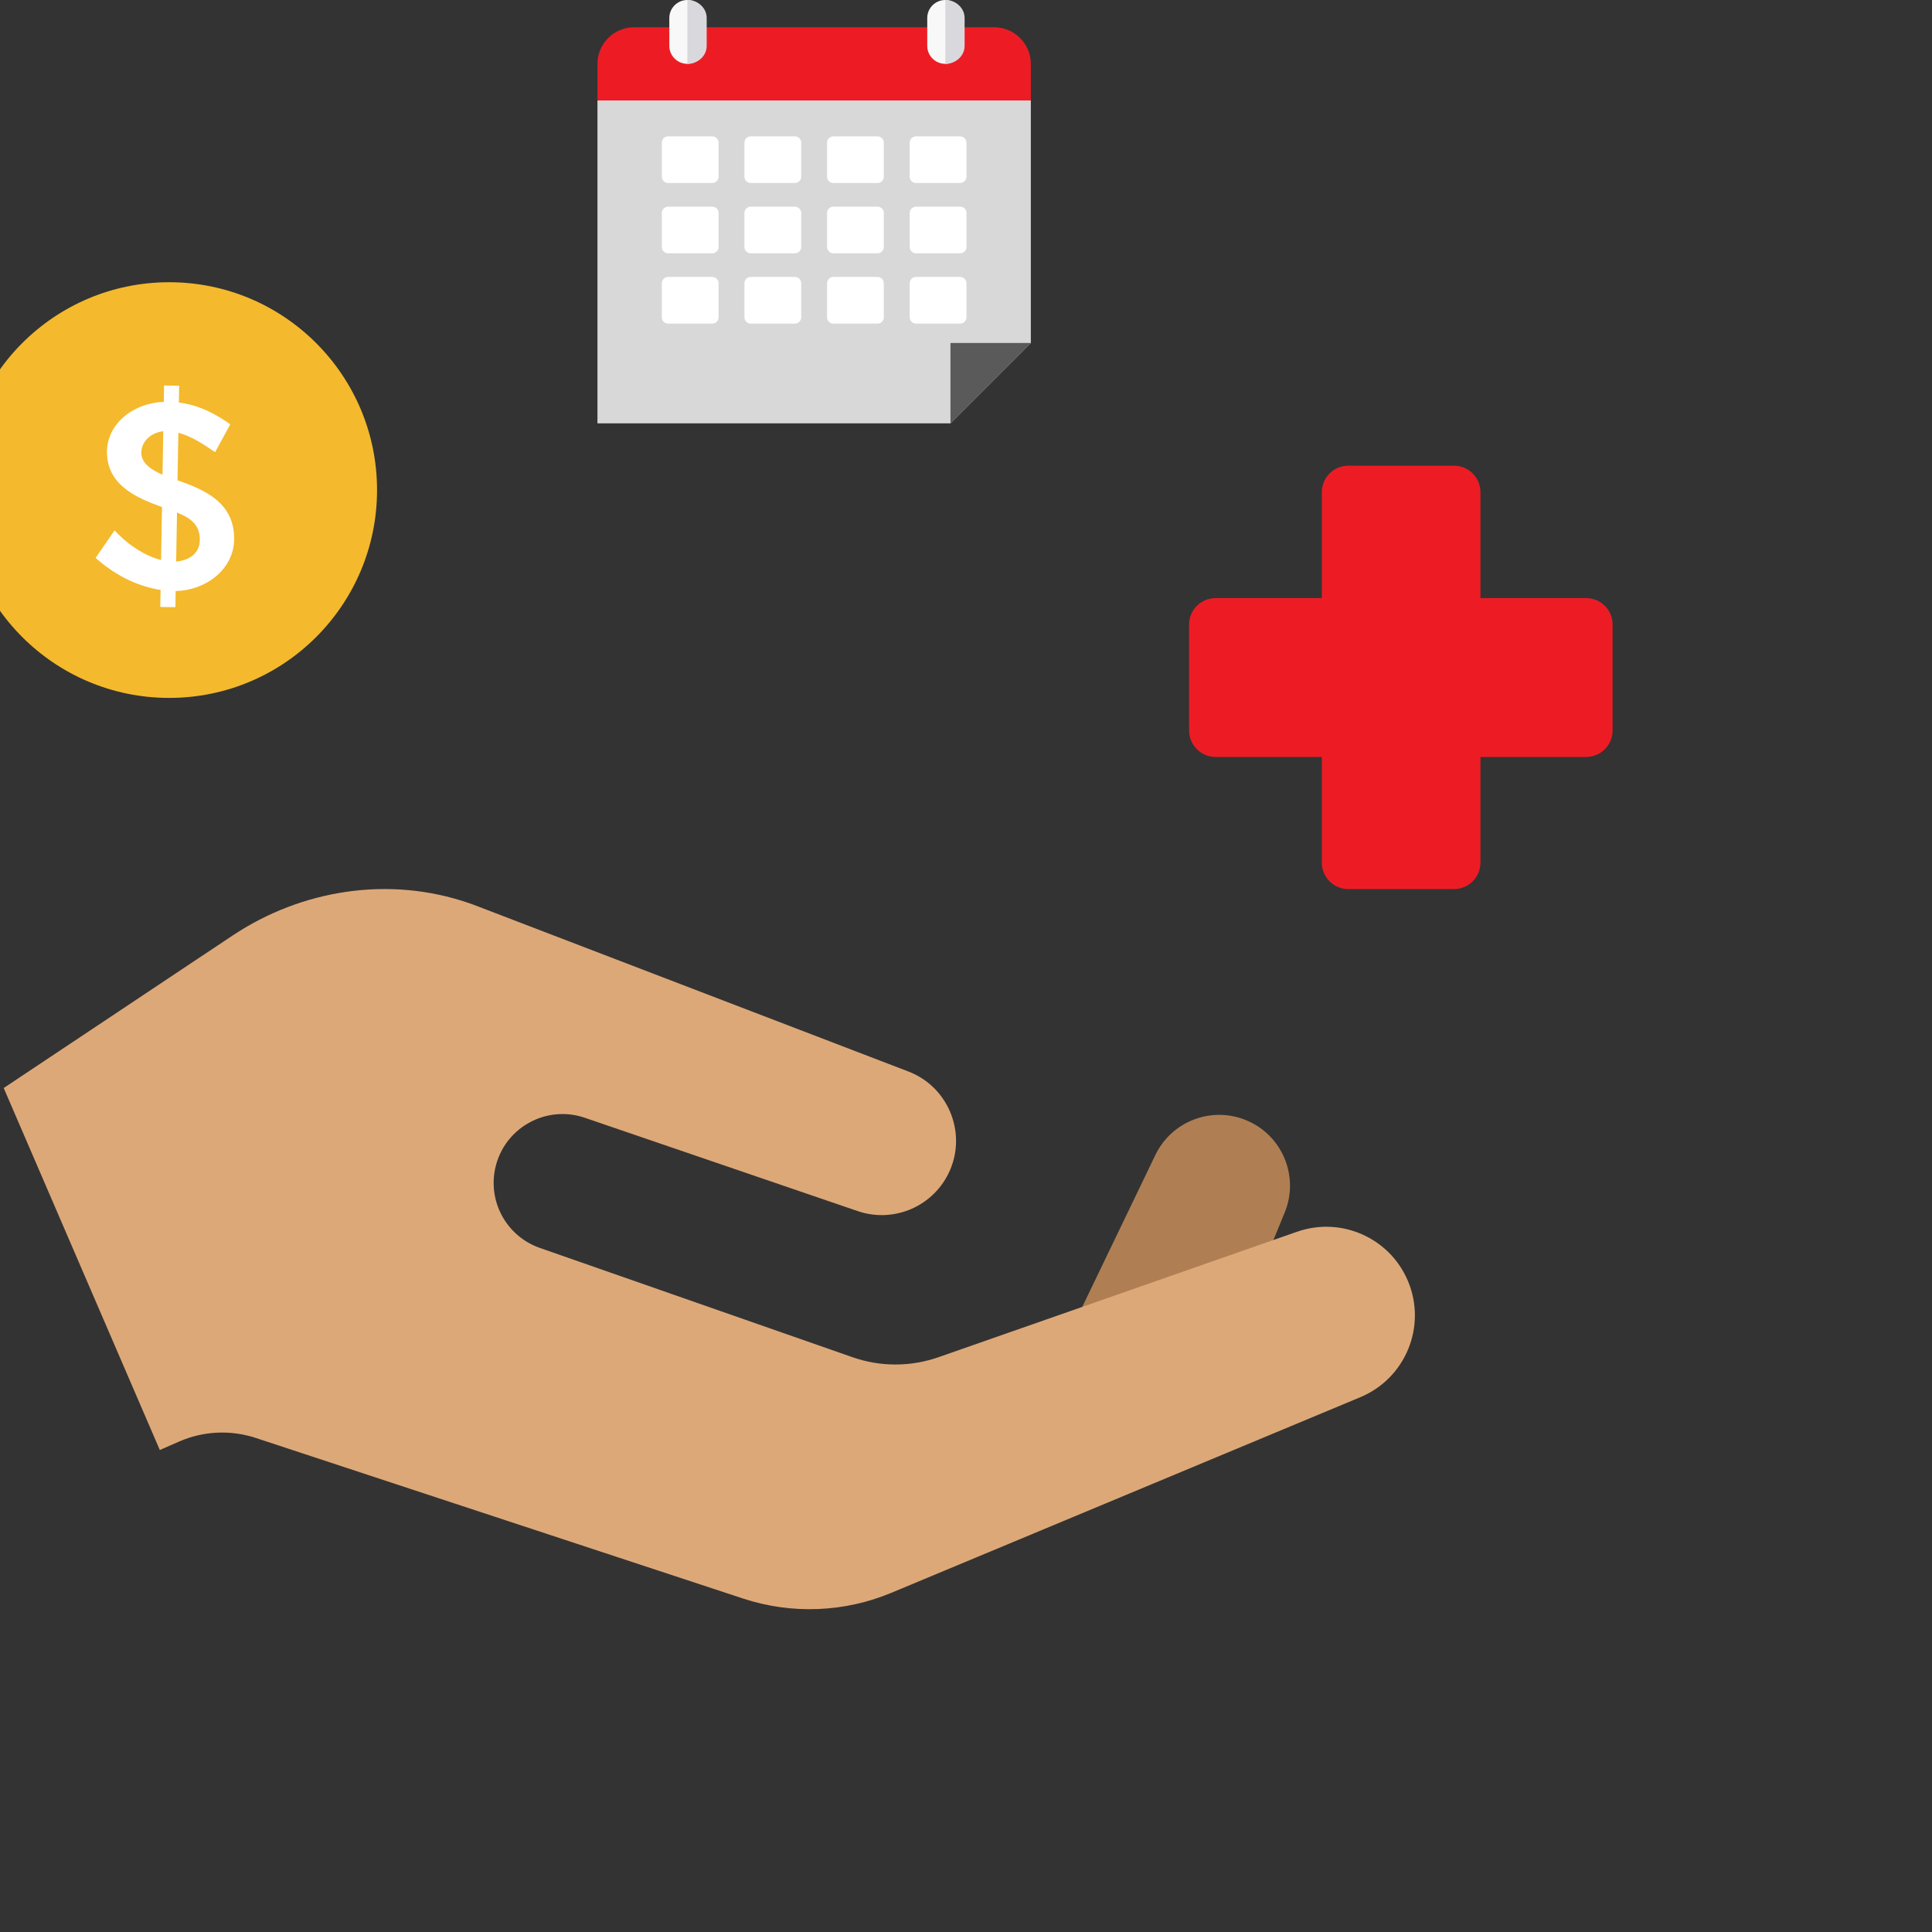 <?xml version="1.0" encoding="UTF-8" standalone="no"?>
<svg width="50px" height="50px" viewBox="0 0 50 50" version="1.1" xmlns="http://www.w3.org/2000/svg" xmlns:xlink="http://www.w3.org/1999/xlink">
    <rect x="0" y="0" width="50" height="50" fill="#333333" stroke="none"/>
    <!-- Generator: Sketch 44 (41411) - http://www.bohemiancoding.com/sketch -->
    <title>Icon/Colour/TotalRewards</title>
    <desc>Created with Sketch.</desc>
    <defs></defs>
    <g id="Approved" stroke="none" stroke-width="1" fill="none" fill-rule="evenodd">
        <g id="Icon/Colour/TotalRewards">
            <g id="Group-4" transform="translate(-1, 0)">
                <g id="care" transform="translate(1.096, 23.009)" fill-rule="nonzero">
                    <path d="M27.757,11.136 L29.805,6.882 C30.223,6.014 31.24,5.619 32.133,5.973 C32.137,5.975 32.141,5.977 32.146,5.979 C33.087,6.36 33.537,7.435 33.151,8.374 L32.731,9.396" id="Shape-Copy-2" fill="#AF7F53"></path>
                    <path d="M35.11,13.15 L22.972,18.213 C21.752,18.722 20.389,18.774 19.134,18.361 L6.52,14.204 C5.872,13.991 5.166,14.024 4.54,14.298 L4.04,14.517 L1.187,7.901 L0,5.149 L5.918,1.206 C7.721,0.004 9.986,-0.343 12.033,0.361 C12.116,0.389 12.199,0.419 12.281,0.452 L23.412,4.721 C23.917,4.914 24.291,5.297 24.488,5.754 C24.691,6.226 24.709,6.775 24.486,7.284 C24.085,8.201 23.048,8.658 22.101,8.334 L15.039,5.919 C14.601,5.769 14.148,5.8 13.757,5.968 C13.273,6.177 12.885,6.596 12.739,7.149 C12.501,8.049 12.996,8.98 13.875,9.287 L21.968,12.116 C22.688,12.368 23.471,12.366 24.19,12.116 L33.47,8.869 C34.607,8.47 35.858,9.021 36.333,10.124 C36.336,10.13 36.338,10.136 36.34,10.14 C36.835,11.311 36.283,12.66 35.11,13.15 Z" id="Shape-Copy" fill="#DDA878"></path>
                </g>
                <path d="M32.459,15.479 L35.209,15.479 L35.209,12.737 C35.209,12.359 35.515,12.052 35.893,12.052 L38.63,12.052 C39.008,12.052 39.314,12.359 39.314,12.737 L39.314,15.479 L42.049,15.479 C42.428,15.479 42.734,15.785 42.734,16.163 L42.734,18.904 C42.734,19.283 42.428,19.59 42.049,19.59 L39.314,19.59 L39.314,22.324 C39.314,22.703 39.007,23.009 38.63,23.009 L35.893,23.009 C35.515,23.009 35.209,22.703 35.209,22.324 L35.209,19.59 L32.459,19.59 C32.081,19.59 31.774,19.283 31.774,18.904 L31.774,16.163 C31.774,15.785 32.081,15.479 32.459,15.479 Z" id="Shape" fill="#ED1C24" fill-rule="nonzero"></path>
                <g id="Group-2" transform="translate(16.435, 0)" fill-rule="nonzero">
                    <polygon id="Shape" fill="#D8D8D8" points="0.027 2.6 11.243 2.6 11.243 8.876 9.163 10.956 0.027 10.956"></polygon>
                    <polygon id="Shape" fill="#5A5A5A" points="9.163 8.876 11.243 8.876 9.163 10.956"></polygon>
                    <path d="M0.027,2.6 L11.243,2.6 L11.243,1.653 C11.243,1.132 10.817,0.706 10.296,0.706 L0.974,0.706 C0.453,0.706 0.027,1.132 0.027,1.653 L0.027,2.6 Z" id="Shape" fill="#ED1C24"></path>
                    <path d="M9.029,0 L9.029,0 C9.285,0 9.495,0.209 9.495,0.464 L9.495,1.189 C9.495,1.444 9.285,1.652 9.029,1.652 L9.029,1.652 C8.772,1.652 8.562,1.444 8.562,1.189 L8.562,0.464 C8.562,0.209 8.772,0 9.029,0 Z" id="Shape" fill="#F8F8F8"></path>
                    <path d="M9.029,0 L9.029,0 L9.029,1.652 L9.029,1.652 C9.303,1.652 9.529,1.444 9.529,1.188 L9.529,0.464 C9.529,0.209 9.303,0 9.029,0 Z" id="Shape" fill="#D9D9DD"></path>
                    <path d="M2.354,0 L2.354,0 C2.611,0 2.821,0.209 2.821,0.464 L2.821,1.189 C2.821,1.444 2.611,1.652 2.354,1.652 L2.354,1.652 C2.097,1.652 1.887,1.444 1.887,1.189 L1.887,0.464 C1.887,0.209 2.097,0 2.354,0 Z" id="Shape" fill="#F8F8F8"></path>
                    <path d="M2.354,0 L2.354,0 L2.354,1.652 L2.354,1.652 C2.629,1.652 2.854,1.444 2.854,1.188 L2.854,0.464 C2.854,0.209 2.629,0 2.354,0 Z" id="Shape" fill="#D9D9DD"></path>
                    <path d="M1.856,3.529 L2.998,3.529 C3.088,3.529 3.162,3.602 3.162,3.692 L3.162,4.573 C3.162,4.663 3.088,4.736 2.998,4.736 L1.856,4.736 C1.766,4.736 1.693,4.663 1.693,4.573 L1.693,3.692 C1.693,3.602 1.766,3.529 1.856,3.529 Z M8.271,7.167 L9.413,7.167 C9.503,7.167 9.577,7.241 9.577,7.33 L9.577,8.212 C9.577,8.302 9.503,8.375 9.413,8.375 L8.271,8.375 C8.181,8.375 8.108,8.302 8.108,8.212 L8.108,7.33 C8.108,7.241 8.181,7.167 8.271,7.167 Z M6.132,7.167 L7.275,7.167 C7.365,7.167 7.438,7.241 7.438,7.33 L7.438,8.212 C7.438,8.302 7.365,8.375 7.275,8.375 L6.132,8.375 C6.043,8.375 5.969,8.302 5.969,8.212 L5.969,7.33 C5.969,7.241 6.043,7.167 6.132,7.167 Z M3.994,7.167 L5.137,7.167 C5.227,7.167 5.3,7.241 5.3,7.33 L5.3,8.212 C5.3,8.302 5.227,8.375 5.137,8.375 L3.994,8.375 C3.904,8.375 3.831,8.302 3.831,8.212 L3.831,7.33 C3.831,7.241 3.904,7.167 3.994,7.167 Z M1.856,7.167 L2.998,7.167 C3.088,7.167 3.162,7.241 3.162,7.33 L3.162,8.212 C3.162,8.302 3.088,8.375 2.998,8.375 L1.856,8.375 C1.766,8.375 1.693,8.302 1.693,8.212 L1.693,7.33 C1.693,7.241 1.766,7.167 1.856,7.167 Z M8.271,5.348 L9.413,5.348 C9.503,5.348 9.577,5.421 9.577,5.511 L9.577,6.393 C9.577,6.482 9.503,6.556 9.413,6.556 L8.271,6.556 C8.181,6.556 8.108,6.483 8.108,6.393 L8.108,5.511 C8.108,5.421 8.181,5.348 8.271,5.348 Z M6.132,5.348 L7.275,5.348 C7.365,5.348 7.438,5.421 7.438,5.511 L7.438,6.393 C7.438,6.482 7.365,6.556 7.275,6.556 L6.132,6.556 C6.043,6.556 5.969,6.483 5.969,6.393 L5.969,5.511 C5.969,5.421 6.043,5.348 6.132,5.348 Z M3.994,5.348 L5.137,5.348 C5.227,5.348 5.3,5.421 5.3,5.511 L5.3,6.393 C5.3,6.482 5.227,6.556 5.137,6.556 L3.994,6.556 C3.904,6.556 3.831,6.483 3.831,6.393 L3.831,5.511 C3.831,5.421 3.904,5.348 3.994,5.348 Z M1.856,5.348 L2.998,5.348 C3.088,5.348 3.162,5.421 3.162,5.511 L3.162,6.393 C3.162,6.482 3.088,6.556 2.998,6.556 L1.856,6.556 C1.766,6.556 1.693,6.483 1.693,6.393 L1.693,5.511 C1.693,5.421 1.766,5.348 1.856,5.348 Z M8.271,3.529 L9.413,3.529 C9.503,3.529 9.577,3.602 9.577,3.692 L9.577,4.573 C9.577,4.663 9.503,4.736 9.413,4.736 L8.271,4.736 C8.181,4.736 8.108,4.663 8.108,4.573 L8.108,3.692 C8.108,3.602 8.181,3.529 8.271,3.529 Z M6.132,3.529 L7.275,3.529 C7.365,3.529 7.438,3.602 7.438,3.692 L7.438,4.573 C7.438,4.663 7.365,4.736 7.275,4.736 L6.132,4.736 C6.043,4.736 5.969,4.663 5.969,4.573 L5.969,3.692 C5.969,3.602 6.043,3.529 6.132,3.529 Z M3.994,3.529 L5.137,3.529 C5.227,3.529 5.3,3.602 5.3,3.692 L5.3,4.573 C5.3,4.663 5.227,4.736 5.137,4.736 L3.994,4.736 C3.904,4.736 3.831,4.663 3.831,4.573 L3.831,3.692 C3.831,3.602 3.904,3.529 3.994,3.529 Z" id="Shape" fill="#FFFFFF"></path>
                </g>
                <g id="Group-3" transform="translate(0, 7.304)">
                    <circle id="Oval" fill="#F4B92C" cx="5.379" cy="5.379" r="5.379"></circle>
                    <path d="M5.559,7.228 L5.581,5.961 C5.915,6.095 6.167,6.261 6.172,6.653 C6.176,7.046 5.858,7.205 5.559,7.228 M4.657,4.423 C4.654,4.097 4.94,3.885 5.225,3.857 L5.206,4.981 C4.917,4.856 4.66,4.683 4.657,4.423 M7.06,6.619 C7.05,5.684 6.272,5.363 5.594,5.126 L5.616,3.896 C5.922,3.977 6.206,4.154 6.456,4.323 L6.567,4.398 L6.96,3.677 L6.875,3.618 C6.441,3.325 6.046,3.164 5.63,3.113 L5.636,2.679 L5.245,2.672 L5.239,3.096 C4.402,3.132 3.76,3.697 3.768,4.407 C3.777,5.271 4.57,5.594 5.192,5.817 L5.169,7.189 C4.759,7.086 4.344,6.807 4.068,6.528 L3.964,6.423 L3.474,7.135 L3.553,7.202 C4.035,7.614 4.602,7.88 5.156,7.963 L5.148,8.404 L5.539,8.41 L5.546,7.992 C6.281,7.983 7.07,7.458 7.06,6.619" id="Fill-86" fill="#FFFFFF"></path>
                </g>
            </g>
        </g>
    </g>
</svg>